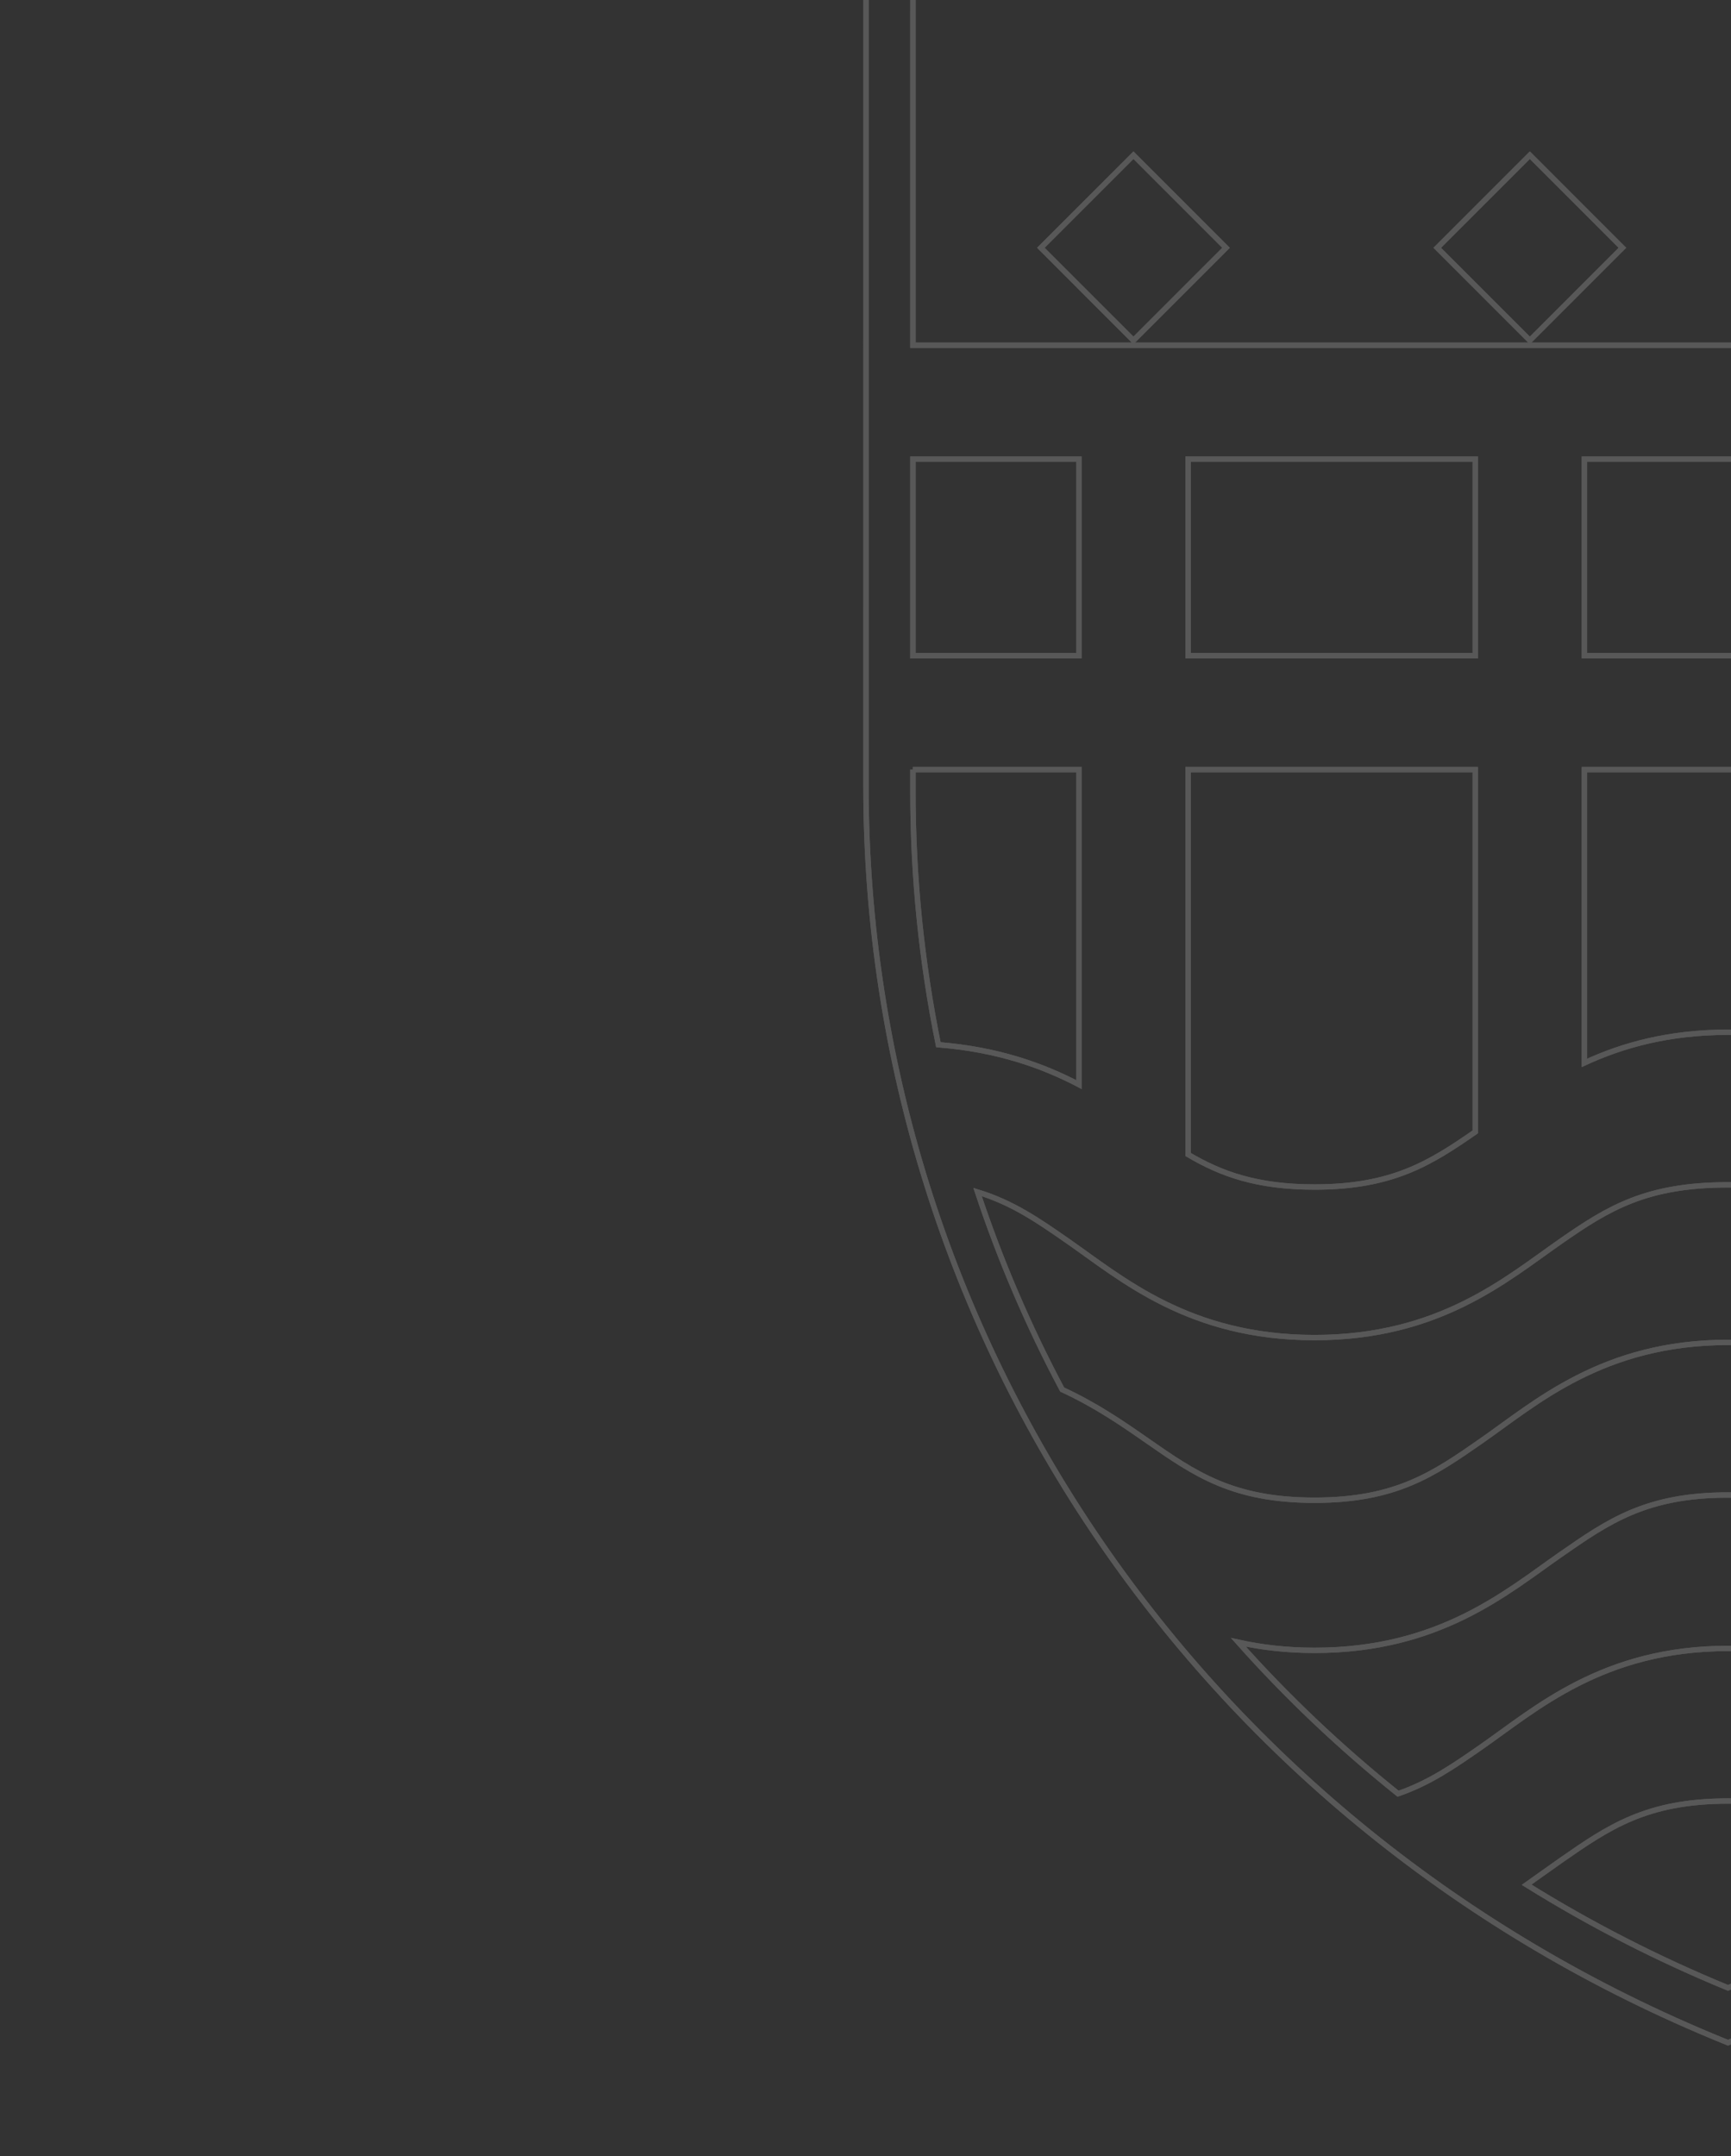 <?xml version="1.0" encoding="UTF-8" standalone="no"?>
<!-- Created with Inkscape (http://www.inkscape.org/) -->

<svg
   version="1.1"
   id="svg2"
   width="580.56"
   height="723.173"
   viewBox="0 0 580.56 723.173"
   sodipodi:docname="Haderslev_kommuneva╠èben_hvid_18op_forskudt.svg"
   inkscape:version="1.3 (0e150ed6c4, 2023-07-21)"
   inkscape:export-filename="Haderslev_kommunevaben-offset.png"
   inkscape:export-xdpi="96"
   inkscape:export-ydpi="96"
   xmlns:inkscape="http://www.inkscape.org/namespaces/inkscape"
   xmlns:sodipodi="http://sodipodi.sourceforge.net/DTD/sodipodi-0.dtd"
   xmlns="http://www.w3.org/2000/svg"
   xmlns:svg="http://www.w3.org/2000/svg">
  <rect x="0" y="0" width="580.56" height="723.173" fill="#333333" stroke="none"/>
  <defs
     id="defs6" />
  <sodipodi:namedview
     id="namedview4"
     pagecolor="#ffffff"
     bordercolor="#000000"
     borderopacity="0.25"
     inkscape:showpageshadow="2"
     inkscape:pageopacity="0.0"
     inkscape:pagecheckerboard="0"
     inkscape:deskcolor="#d1d1d1"
     inkscape:zoom="0.83111577"
     inkscape:cx="49.331275"
     inkscape:cy="410.29182"
     inkscape:window-width="1920"
     inkscape:window-height="1121"
     inkscape:window-x="-9"
     inkscape:window-y="-9"
     inkscape:window-maximized="1"
     inkscape:current-layer="g8" />
  <g
     inkscape:groupmode="layer"
     id="layer1"
     inkscape:label="farve"
     sodipodi:insensitive="true"
     style="display:none">
    <rect
       style="opacity:1;fill:#000080;fill-opacity:0.977;stroke:#000000;stroke-width:0.944"
       id="rect1"
       width="580.102"
       height="722.715"
       x="0.472"
       y="-0.014" />
  </g>
  <g
     id="g8"
     inkscape:groupmode="layer"
     inkscape:label="ink_ext_XXXXXX"
     transform="matrix(1.333,0,0,-1.333,0,723.173)">
    <g
       id="g10"
       transform="matrix(0.1,0,0,0.1,217.206,27.795)"
       style="opacity:0.18">
      <path
         d="M 912.703,4523.7 679.766,4756.71 446.797,4523.7 679.766,4290.71 Z m 997.337,0 -232.95,233.01 -232.98,-233.01 232.98,-232.99 z m 996.24,0 -232.92,233.01 -232.99,-233.01 232.99,-232.99 z m 997.65,0 -232.94,233.01 -232.97,-233.01 232.97,-232.99 z M 4317.59,5417.02 6.836,5416.86 6.766,3169.09 C 6.766,1784.83 853.695,545.559 2164.41,11.879 l 11.27,-4.578 11.29,4.578 C 3499.3,547 4347.28,1786.42 4347.28,3169.39 l 0.19,2247.63 z m -88.23,-132.88 c 0,-26.85 -0.04,-507.82 -0.08,-1005.61 H 124.895 c 0.019,451.17 0.031,891.97 0.039,1005.47 56.91,0 4047.536,0.14 4104.426,0.14 z m -0.1,-1292.25 c -0.02,-181.74 -0.03,-354.11 -0.04,-494.54 h -420.73 v 494.54 z M 3633.03,1521.23 c -119.83,-83.15 -214.45,-148.92 -418.65,-148.92 -204.39,0 -299.07,65.99 -418.89,149.45 -135.83,94.68 -304.84,247.68 -619.77,247.68 -315.14,0 -484.32,-152.93 -620.27,-247.52 -120.09,-83.62 -214.96,-149.61 -419.91,-149.61 -206.185,0 -301.153,66.14 -421.384,149.91 -61,42.51 -128.961,89.52 -213.691,128.54 -84.621,159.04 -155.961,325.23 -212.969,497.06 87.738,-26.68 152.758,-71.71 227.359,-123.65 135.891,-94.67 305.04,-242.62 620.685,-242.62 314.32,0 483.29,147.71 619.06,242.15 120.32,83.78 215.37,142.19 421.12,142.19 205.43,0 300.29,-58.41 420.44,-142.11 135.57,-94.52 304.32,-242.23 618.22,-242.23 313.35,0 482.04,147.26 617.53,241.33 76.53,53.17 143.14,99.1 234.39,125.82 -56.98,-171.44 -128.27,-337.32 -212.8,-496.09 -87.87,-39.61 -157.82,-87.87 -220.47,-131.38 z M 542.746,3497.35 H 124.875 c 0,140.3 0.012,312.54 0.012,494.54 h 417.859 z m 2991.164,0 h -722.49 v 494.54 h 722.49 z m 0,-286.64 v -966.86 c -83.34,-49.68 -173.34,-83.47 -319.53,-83.47 -195.24,0 -290.4,60.22 -402.96,138.36 v 911.97 z m -997.06,286.64 h -722.48 v 494.54 h 722.48 z m 0,-286.64 v -738.08 c -95.71,44.42 -211.9,77.23 -361.13,77.23 -149.3,0 -265.6,-32.77 -361.35,-77.16 v 738.01 z M 1539.8,3497.35 H 817.305 v 494.54 H 1539.8 Z m 0,-286.64 v -911.59 c -112.93,-78.32 -208.3,-138.74 -404.26,-138.74 -145.474,0 -235.544,33.02 -318.235,81.84 v 968.49 z m -1414.937,0 h 417.883 v -792.63 c -92.09,48.16 -204.59,88.41 -353.84,100.4 -42.062,207.34 -64.043,420.76 -64.043,637.98 0,0 0,19.31 0,54.25 z M 2175.72,145.281 c -178.32,73.34 -347.56,160.399 -506.74,259.528 30.4,21.293 58.71,42.082 85.62,60.793 120.32,83.699 215.37,149.828 421.12,149.828 205.43,0 300.29,-66.129 420.44,-149.828 26.97,-18.774 55.34,-39.633 85.81,-60.973 -159.05,-99 -328.12,-185.988 -506.25,-259.348 z m 829.89,488.321 c -79.14,27.148 -140.48,69.609 -210.12,118.117 -135.83,94.679 -304.84,247.679 -619.77,247.679 -315.14,0 -484.32,-153 -620.27,-247.527 -69.6,-48.453 -130.91,-90.851 -209.9,-118.012 -145.31,116.379 -279.64,243.879 -401.823,381.031 57.403,-12.67 120.753,-20.339 191.813,-20.339 314.32,0 483.29,146.649 619.06,241.099 120.32,83.69 215.37,149.82 421.12,149.82 205.43,0 300.29,-66.13 420.44,-149.82 135.57,-94.45 304.32,-241.099 618.22,-241.099 72.23,0 136.52,7.979 194.67,21.139 C 3286.39,878.172 3151.51,750.301 3005.61,633.602 Z M 4164.92,2518.56 c -150.38,-11.82 -263.71,-51.67 -356.43,-99.61 v 791.76 h 420.7 c 0,-34.71 0,-53.95 0,-53.95 0,-217.26 -22.07,-430.77 -64.27,-638.2 z"
         style="fill:none;stroke:#ffffff;stroke-width:13.53;stroke-linecap:butt;stroke-linejoin:miter;stroke-miterlimit:10;stroke-dasharray:none;stroke-opacity:1"
         id="path12" />
      <path
         d="M 912.703,4523.7 679.766,4756.71 446.797,4523.7 679.766,4290.71 Z m 997.337,0 -232.95,233.01 -232.98,-233.01 232.98,-232.99 z m 996.24,0 -232.92,233.01 -232.99,-233.01 232.99,-232.99 z m 997.65,0 -232.94,233.01 -232.97,-233.01 232.97,-232.99 z M 4317.59,5417.02 6.836,5416.86 6.766,3169.09 C 6.766,1784.83 853.695,545.559 2164.41,11.879 l 11.27,-4.578 11.29,4.578 C 3499.3,547 4347.28,1786.42 4347.28,3169.39 l 0.19,2247.63 z m -88.23,-132.88 c 0,-26.85 -0.04,-507.82 -0.08,-1005.61 H 124.895 c 0.019,451.17 0.031,891.97 0.039,1005.47 56.91,0 4047.536,0.14 4104.426,0.14 z m -0.1,-1292.25 c -0.02,-181.74 -0.03,-354.11 -0.04,-494.54 h -420.73 v 494.54 z M 3633.03,1521.23 c -119.83,-83.15 -214.45,-148.92 -418.65,-148.92 -204.39,0 -299.07,65.99 -418.89,149.45 -135.83,94.68 -304.84,247.68 -619.77,247.68 -315.14,0 -484.32,-152.93 -620.27,-247.52 -120.09,-83.62 -214.96,-149.61 -419.91,-149.61 -206.185,0 -301.153,66.14 -421.384,149.91 -61,42.51 -128.961,89.52 -213.691,128.54 -84.621,159.04 -155.961,325.23 -212.969,497.06 87.738,-26.68 152.758,-71.71 227.359,-123.65 135.891,-94.67 305.04,-242.62 620.685,-242.62 314.32,0 483.29,147.71 619.06,242.15 120.32,83.78 215.37,142.19 421.12,142.19 205.43,0 300.29,-58.41 420.44,-142.11 135.57,-94.52 304.32,-242.23 618.22,-242.23 313.35,0 482.04,147.26 617.53,241.33 76.53,53.17 143.14,99.1 234.39,125.82 -56.98,-171.44 -128.27,-337.32 -212.8,-496.09 -87.87,-39.61 -157.82,-87.87 -220.47,-131.38 z M 542.746,3497.35 H 124.875 c 0,140.3 0.012,312.54 0.012,494.54 h 417.859 z m 2991.164,0 h -722.49 v 494.54 h 722.49 z m 0,-286.64 v -966.86 c -83.34,-49.68 -173.34,-83.47 -319.53,-83.47 -195.24,0 -290.4,60.22 -402.96,138.36 v 911.97 z m -997.06,286.64 h -722.48 v 494.54 h 722.48 z m 0,-286.64 v -738.08 c -95.71,44.42 -211.9,77.23 -361.13,77.23 -149.3,0 -265.6,-32.77 -361.35,-77.16 v 738.01 z M 1539.8,3497.35 H 817.305 v 494.54 H 1539.8 Z m 0,-286.64 v -911.59 c -112.93,-78.32 -208.3,-138.74 -404.26,-138.74 -145.474,0 -235.544,33.02 -318.235,81.84 v 968.49 z m -1414.937,0 h 417.883 v -792.63 c -92.09,48.16 -204.59,88.41 -353.84,100.4 -42.062,207.34 -64.043,420.76 -64.043,637.98 0,0 0,19.31 0,54.25 z M 2175.72,145.281 c -178.32,73.34 -347.56,160.399 -506.74,259.528 30.4,21.293 58.71,42.082 85.62,60.793 120.32,83.699 215.37,149.828 421.12,149.828 205.43,0 300.29,-66.129 420.44,-149.828 26.97,-18.774 55.34,-39.633 85.81,-60.973 -159.05,-99 -328.12,-185.988 -506.25,-259.348 z m 829.89,488.321 c -79.14,27.148 -140.48,69.609 -210.12,118.117 -135.83,94.679 -304.84,247.679 -619.77,247.679 -315.14,0 -484.32,-153 -620.27,-247.527 -69.6,-48.453 -130.91,-90.851 -209.9,-118.012 -145.31,116.379 -279.64,243.879 -401.823,381.031 57.403,-12.67 120.753,-20.339 191.813,-20.339 314.32,0 483.29,146.649 619.06,241.099 120.32,83.69 215.37,149.82 421.12,149.82 205.43,0 300.29,-66.13 420.44,-149.82 135.57,-94.45 304.32,-241.099 618.22,-241.099 72.23,0 136.52,7.979 194.67,21.139 C 3286.39,878.172 3151.51,750.301 3005.61,633.602 Z M 4164.92,2518.56 c -150.38,-11.82 -263.71,-51.67 -356.43,-99.61 v 791.76 h 420.7 c 0,-34.71 0,-53.95 0,-53.95 0,-217.26 -22.07,-430.77 -64.27,-638.2 z"
         style="fill:none;stroke:#ffffff;stroke-width:13.53;stroke-linecap:butt;stroke-linejoin:miter;stroke-miterlimit:10;stroke-dasharray:none;stroke-opacity:1"
         id="path14" />
    </g>
  </g>
</svg>
